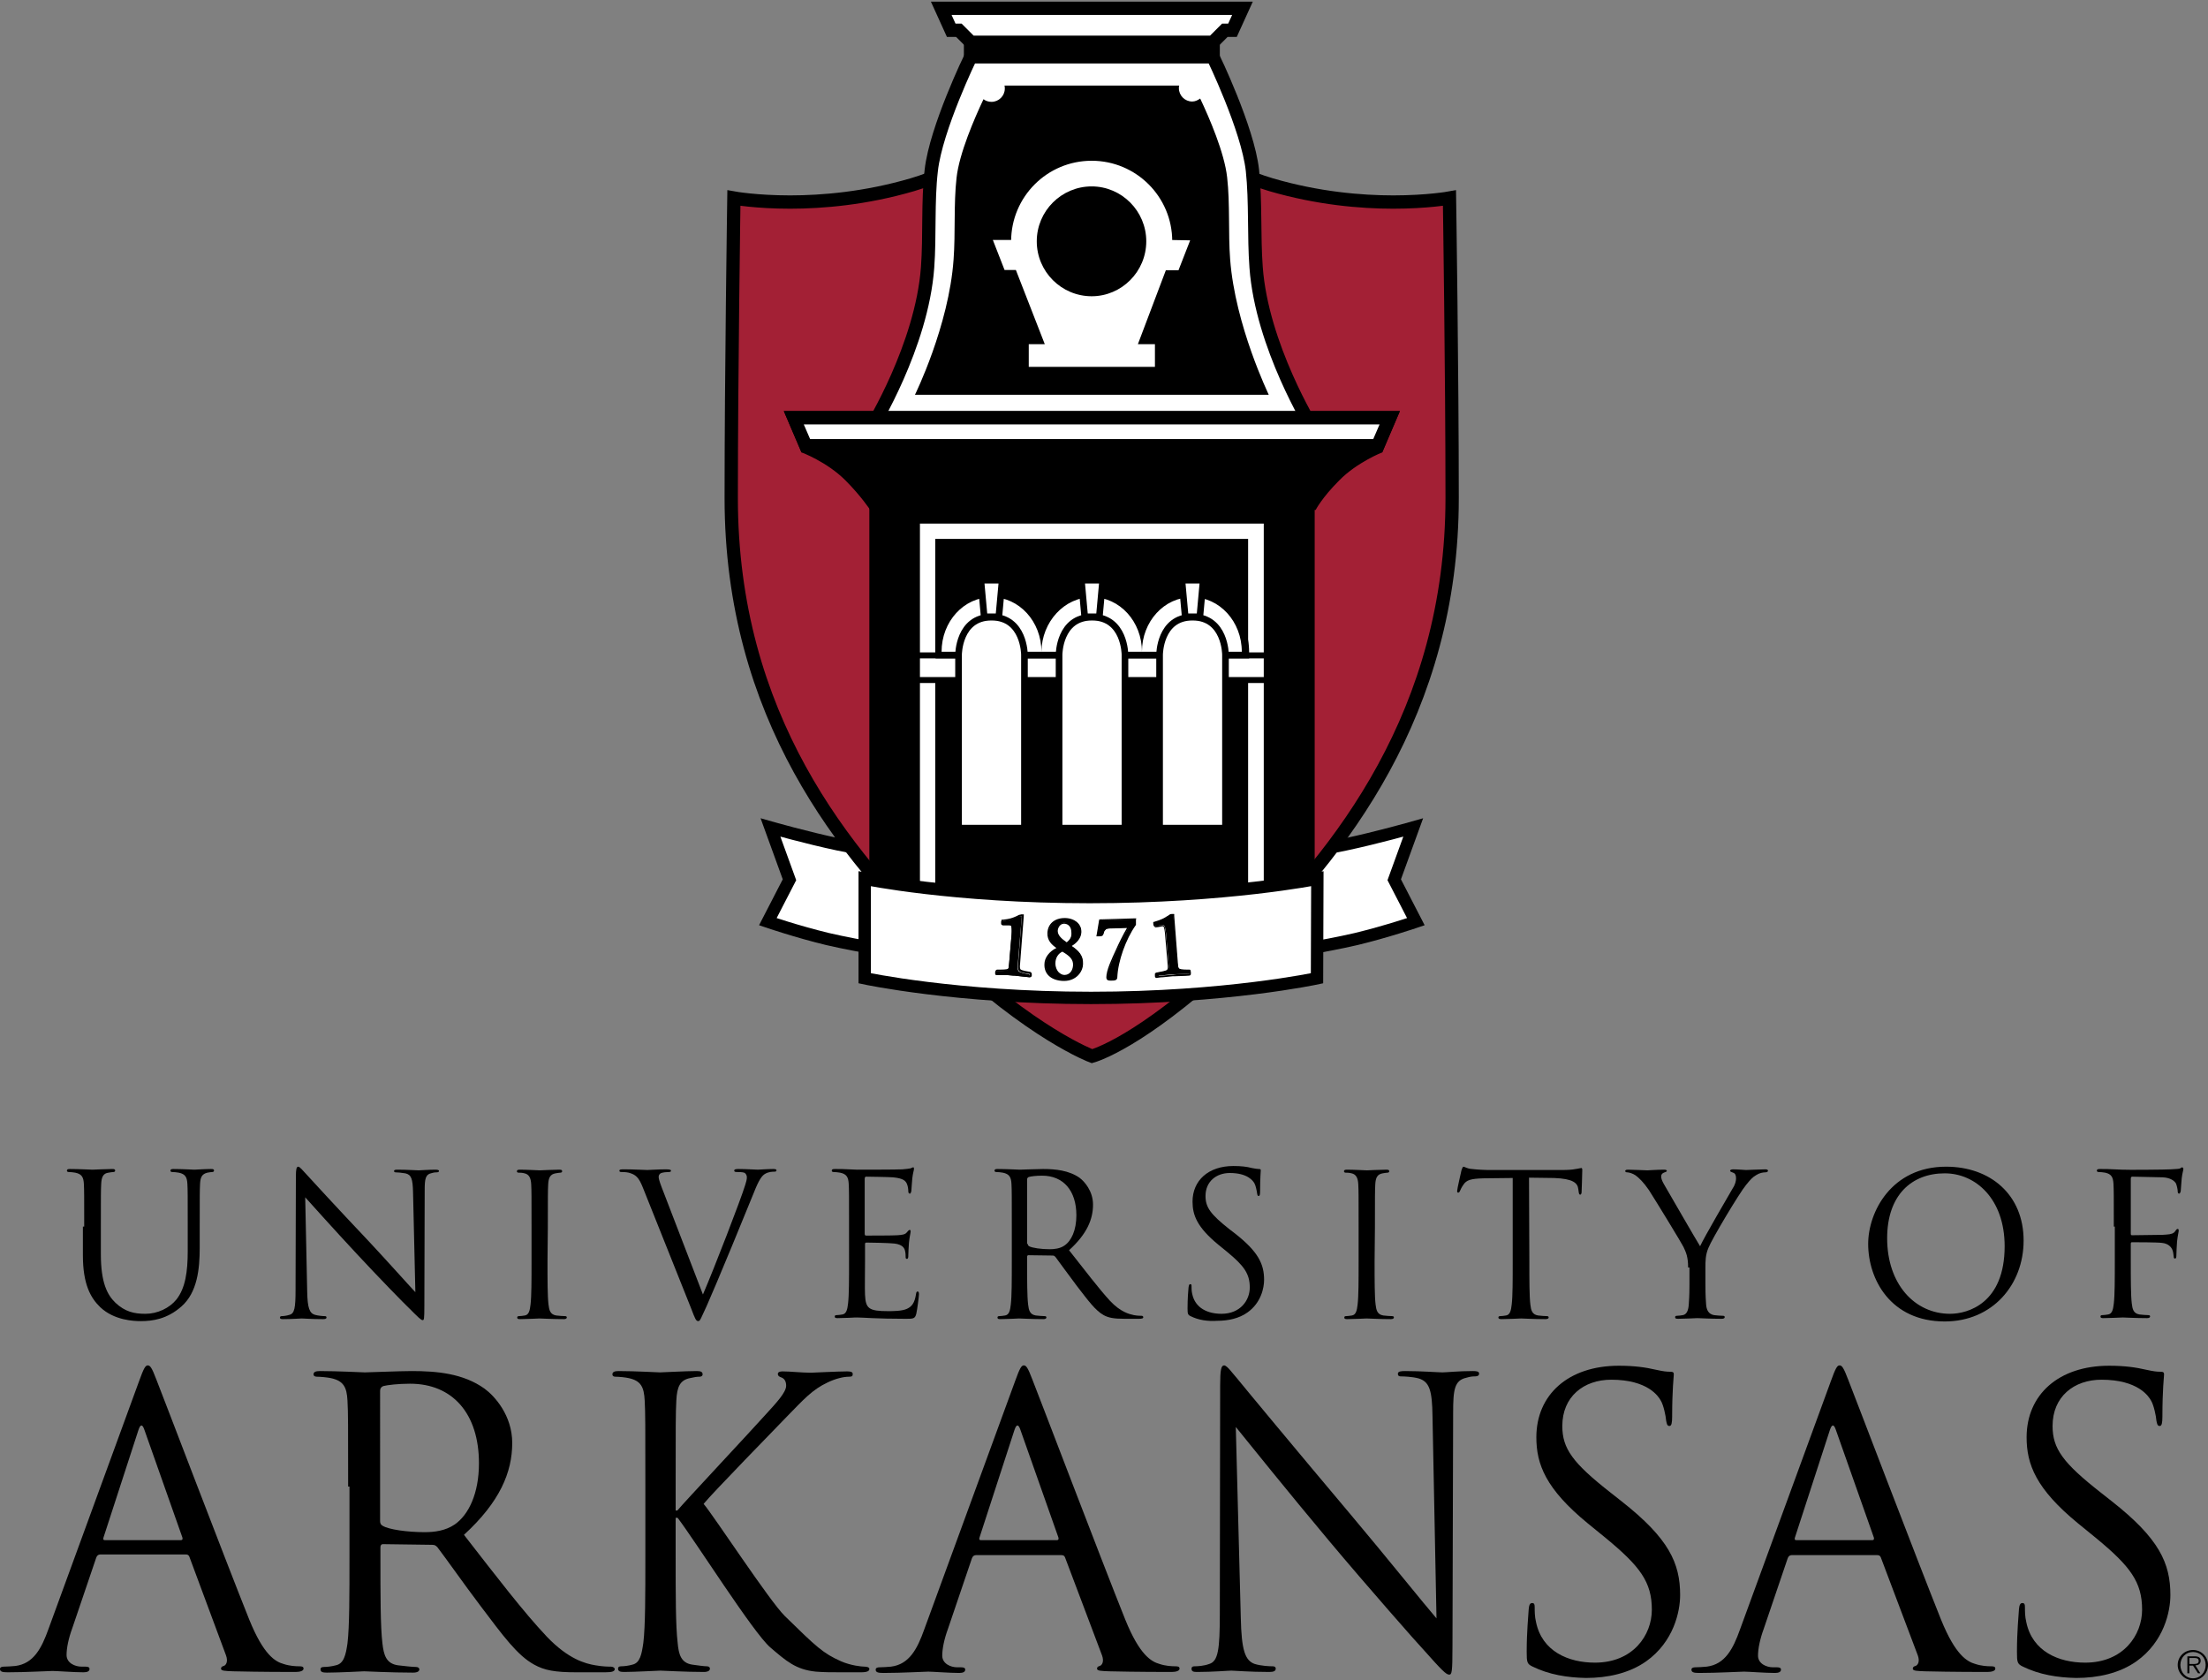 <?xml version="1.0" encoding="utf-8"?>
<!-- Generator: Adobe Illustrator 26.3.1, SVG Export Plug-In . SVG Version: 6.00 Build 0)  -->
<svg version="1.1" id="Layer_1" xmlns="http://www.w3.org/2000/svg" xmlns:xlink="http://www.w3.org/1999/xlink" x="0px" y="0px"
	 viewBox="0 0 663.4 504.8" style="enable-background:new 0 0 663.4 504.8;" xml:space="preserve">
<rect x="0" y="0" width="663.4" height="504.8" fill="#808080" stroke="none"/>
<style type="text/css">
	.st0{fill:#FFFFFF;stroke:#000000;stroke-width:3.712;}
	.st1{fill:#A32035;stroke:#000000;stroke-width:4;}
	.st2{fill:#FFFFFF;stroke:#000000;stroke-width:4;}
	.st3{fill:#FFFFFF;}
	.st4{stroke:#000000;stroke-width:2.087;}
	.st5{fill:#FFFFFF;stroke:#FFFFFF;stroke-width:0.809;}
	.st6{fill:#FFFFFF;stroke:#000000;stroke-width:1.999;}
	.st7{fill:#FFFFFF;stroke:#000000;stroke-width:3.712;stroke-linecap:round;}
</style>
<g>
	<g>
		<g>
			<path class="st0" d="M384.6,286.3c0,0,12.6-1.8,22.9-4.2c9.1-2.2,17.9-5.2,17.9-5.2l-6.5-12.6l5.7-15.7c0,0-10.9,3.1-20.4,5.1
				c-9.9,2.1-19.4,2.9-19.4,2.9L384.6,286.3z"/>
			<path class="st0" d="M271.5,286.3c0,0-12.6-1.8-22.9-4.2c-9.1-2.2-17.9-5.2-17.9-5.2l6.5-12.6l-5.7-15.7c0,0,10.9,3.1,20.4,5.1
				c9.9,2.1,19.4,2.9,19.4,2.9L271.5,286.3z"/>
		</g>
		<g>
			<path class="st1" d="M328.1,18.7c0,0,25,28.3,53.8,36.8c14,4.1,27,5.2,36.7,5.2c10.3,0,16.9-1.2,16.9-1.2s0.8,52.3,0.8,90.1
				c0,64.3-33.7,107-63.6,135.6c-26.6,25.4-41.5,31.2-44.6,32.1c0,0-17.9-6.6-44.7-32.1c-30-28.6-63.7-70.3-63.7-135.6
				c0-36.9,0.8-90.1,0.8-90.1s6.6,1.2,16.9,1.2c9.7,0,22.7-1.1,36.7-5.2C303,47,328.1,18.7,328.1,18.7z"/>
		</g>
		<g>
			<rect x="261.2" y="151.3" width="133.8" height="125.4"/>
			<path class="st2" d="M261.8,128.5c0,0,15.2-24.6,16.9-48.2c0.7-9.4,0-19.7,1.1-29.1c1.4-12.6,11.9-34.2,11.9-34.2h72.7
				c0,0,10.5,21.6,11.9,34.2c1,9.4,0.4,19.8,1.1,29.1c1.7,23.6,16.9,48.2,16.9,48.2H261.8z"/>
			<g>
				<polygon points="377.4,290.1 278.7,290.1 278.7,159.6 377.4,159.6 				"/>
				<path class="st3" d="M379.7,157.3v135.2H276.4V157.3H379.7 M375,161.9h-94v125.9h94V161.9L375,161.9z"/>
			</g>
			<g>
				<polygon points="365.4,18 364.4,18 291.7,18 290.6,18 290.6,16.9 290.6,12.7 290.6,11.7 291.7,11.7 364.4,11.7 365.4,11.7 
					365.4,12.7 365.4,17 				"/>
				<path d="M364.4,12.7V17h-72.7v-4.2h72.7 M366.5,10.6h-2.1h-72.7h-2.1v2.1v4.2V19h2.1h72.7h2.1v-2.1v-4.3V10.6L366.5,10.6z"/>
			</g>
			<polygon class="st4" points="370.3,9.1 288.1,9.1 285.8,9.1 282.8,2.5 373.3,2.5 			"/>
			<polygon class="st4" points="291.7,12.7 288.1,9.1 368,9.1 364.4,12.7 			"/>
			<g>
				<path d="M261.9,152.7c-0.7-1.1-3.3-4.8-7.4-8.9c-5.1-5.1-11.8-7.9-13.2-8.5l-4.8-11.2h183.1l-4.8,11.2c-1.4,0.6-8,3.5-12.9,8.4
					c-4.4,4.4-6.4,7.7-7,8.7L261.9,152.7L261.9,152.7z"/>
				<path d="M420.6,123.5l-5.3,12.4c0,0-7.6,3-12.9,8.4c-5.3,5.3-7.1,8.9-7.1,8.9l-133.7,0.2c0,0-2.8-4.3-7.6-9.1
					c-5.6-5.6-13.2-8.4-13.2-8.4l-5.3-12.4L420.6,123.5 M418.6,124.9H237.5l4.3,10c1.9,0.8,8.2,3.6,13.2,8.5
					c3.8,3.8,6.4,7.3,7.3,8.7l132.2-0.2c0.8-1.4,2.9-4.5,6.9-8.5c4.7-4.7,11-7.7,12.9-8.5L418.6,124.9L418.6,124.9z"/>
			</g>
			<g>
				<polygon class="st3" points="380.6,204.4 379.7,204.4 276.4,204.4 275.5,204.4 275.5,203.4 275.5,197.8 275.5,196.9 
					276.4,196.9 379.7,196.9 380.6,196.9 380.6,197.8 380.6,203.4 				"/>
				<path d="M379.7,197.8v5.6H276.4v-5.6L379.7,197.8 M381.5,196h-1.8H276.4h-1.8v1.8v5.6v1.8h1.8h103.3h1.8v-1.8v-5.6V196
					L381.5,196z"/>
			</g>
			<path d="M369.6,77.9c-0.6-7.9,0-16.6-0.9-24.6c-0.8-7.4-5.4-18-8.1-23.7c-0.7,0.5-1.5,0.9-2.4,0.9c-2.2,0-4-1.8-4-4
				c0-0.3,0-0.6,0.1-0.8h-52.5c0.1,0.3,0.1,0.6,0.1,0.9c0,2.2-1.8,4-4,4c-0.9,0-1.8-0.3-2.4-0.8c-2.7,5.7-7.3,16.3-8.1,23.6
				c-0.9,7.9-0.3,16.7-0.9,24.6c-1.4,19.9-11.6,40.6-11.6,40.6h106.3C381.2,118.5,371.1,97.8,369.6,77.9z"/>
			<g>
				<path class="st5" d="M351.8,72.5c0-13.2-10.7-23.8-23.8-23.8c-13.2,0-23.8,10.7-23.8,23.8h-5.3l3.2,8.2h3.4l9,23.1h-5v6h37.1v-6
					h-5.3l8.7-23h3.8l3.2-8.2L351.8,72.5z"/>
				<path d="M344.4,72.5c0,9.1-7.4,16.5-16.4,16.5c-9.1,0-16.5-7.4-16.5-16.5c0-9.1,7.4-16.5,16.5-16.5
					C337,56,344.4,63.4,344.4,72.5z"/>
			</g>
			<polygon class="st2" points="282.8,2.5 285.8,9.1 288.1,9.1 291.7,12.7 364.4,12.7 368,9.1 370.3,9.1 373.3,2.5 			"/>
			<g>
				<polygon class="st3" points="413.9,133.9 242.1,133.9 238.5,125.5 417.5,125.5 				"/>
				<path d="M420.6,123.5l-5.3,12.4H240.8l-5.3-12.4H420.6 M414.5,127.5h-173l1.9,4.4h169.2L414.5,127.5L414.5,127.5z"/>
			</g>
			<g>
				<g>
					<path class="st3" d="M374.2,196.8h-1H283h-1v-1c0-9.6,7.2-17.4,16-17.4c6.9,0,12.8,4.7,15,11.3c2.3-6.6,8.2-11.3,15-11.3
						c6.9,0,12.8,4.7,15,11.3c2.3-6.6,8.2-11.3,15-11.3c8.8,0,16,7.8,16,17.4v1H374.2z"/>
					<path d="M328.1,179.4c8.3,0,15,7.3,15,16.4c0-9.1,6.7-16.4,15-16.4s15,7.3,15,16.4h-90.2c0-9.1,6.7-16.4,15-16.4
						s15,7.3,15,16.4C313,186.8,319.8,179.4,328.1,179.4 M328.1,177.4c-6.5,0-12.2,4-15,9.8c-2.9-5.8-8.5-9.8-15-9.8
						c-9.4,0-17,8.2-17,18.4v2h2h90.2h2v-2c0-10.1-7.6-18.4-17-18.4c-6.5,0-12.2,4-15,9.7C340.2,181.4,334.6,177.4,328.1,177.4
						L328.1,177.4z"/>
				</g>
				<g>
					<path class="st6" d="M288,248.8v-52.1c0,0,0-11.3,9.9-11.3c9.9,0,9.9,11.3,9.9,11.3v52.1H288z"/>
					<polygon class="st6" points="300.1,185.3 295.7,185.3 294.7,174.3 301.1,174.3 					"/>
				</g>
				<g>
					<path class="st6" d="M318.2,248.8v-52.1c0,0,0-11.3,9.9-11.3c9.9,0,9.9,11.3,9.9,11.3v52.1H318.2z"/>
					<polygon class="st6" points="330.3,185.3 325.9,185.3 324.9,174.3 331.3,174.3 					"/>
				</g>
				<g>
					<path class="st6" d="M348.4,248.8v-52.1c0,0,0-11.3,9.9-11.3c9.9,0,9.9,11.3,9.9,11.3v52.1H348.4z"/>
					<polygon class="st6" points="360.5,185.3 356.1,185.3 355.1,174.3 361.5,174.3 					"/>
				</g>
			</g>
		</g>
		<g>
			<path class="st7" d="M259.8,264v29.9c0,0,27.5,5.9,68,5.9s67.9-5.9,67.9-5.9l0.1-29.9c0,0-27.3,5.5-68.4,5.5
				C286.2,269.5,259.8,264,259.8,264z"/>
			<g>
				<g>
					<path d="M309.3,293.6c-1-0.1-1.7-0.2-1.9-0.2c-0.8-0.1-2-0.2-2.6-0.3h-0.4c-0.8-0.1-2.4-0.2-3.2-0.2c-0.2,0-0.7,0-1.2,0h-0.7
						c-0.2,0-0.3-0.1-0.3-0.4V292c0-0.1,0.1-0.3,0.3-0.3c0,0,0.1,0,0.2,0h0.7c2,0,2.5-0.2,2.6-0.4c0.3-0.3,0.3-0.9,0.4-1.8l0.7-8.2
						c0.1-0.6,0.2-2.5-0.1-3.1c-0.1-0.2-0.3-0.3-0.7-0.3c-0.1,0-0.3,0-0.4,0c-0.2,0-0.4,0-0.7,0s-0.5,0-0.8,0h-0.1H301
						c-0.3-0.2-0.2-0.6-0.2-1v-0.2h0.2c1.9-0.2,2.9-0.4,4.3-1.1c0.1,0,0.2-0.1,0.2-0.1c0.3-0.1,0.5-0.3,0.7-0.3l0.8,0.1l-1.2,14.4
						c-0.1,1-0.1,1.6,0.2,2c0.3,0.5,2.1,0.8,2.7,0.9c0.2,0,0.4,0.1,0.4,0.1c0.2,0,0.3,0.2,0.3,0.3v0.5
						C309.6,293.5,309.4,293.6,309.3,293.6L309.3,293.6z"/>
					<path d="M306.5,275.3L306.5,275.3c0.2,0,0.4,0,0.5,0l-1.1,14.2c-0.1,1.1-0.1,1.7,0.2,2.1c0.4,0.7,2.9,0.9,3.2,1
						c0.1,0,0.1,0,0.1,0.1v0.5c0,0.1,0,0.1-0.1,0.1l0,0c-1-0.1-1.7-0.2-1.9-0.2c-0.9-0.1-2.2-0.2-2.8-0.3c-0.6,0-2.5-0.2-3.4-0.2
						c-0.2,0-1.2,0-1.8-0.1c-0.1,0-0.1,0-0.1-0.1v-0.5c0-0.1,0-0.1,0.1-0.1c0,0,0.1,0,0.2,0c0.2,0,0.4,0,0.7,0c1,0,2.4,0,2.8-0.5
						c0.3-0.3,0.4-0.9,0.5-2l0.7-8.2c0.1-0.7,0.2-2.6-0.1-3.2c-0.1-0.3-0.4-0.4-0.9-0.4c-0.1,0-0.3,0-0.4,0c-0.4,0-0.9,0-1.5,0
						c-0.2-0.1-0.2-0.4-0.1-0.8c2-0.2,3-0.4,4.4-1.1C306,275.5,306.3,275.3,306.5,275.3 M306.5,274.8L306.5,274.8
						c-0.3,0-0.5,0.1-0.8,0.3c-0.1,0-0.2,0.1-0.2,0.1c-1.3,0.6-2.2,0.9-4.2,1.1h-0.4v0.4c0,0.4-0.1,0.9,0.3,1.2l0.1,0.1h0.2
						c0.3,0,0.5,0,0.8,0c0.2,0,0.4,0,0.6,0c0.1,0,0.3,0,0.4,0c0.3,0,0.5,0.1,0.5,0.1c0.2,0.4,0.2,1.4,0.1,3l-0.7,8.2
						c-0.1,0.9-0.1,1.5-0.3,1.7c-0.1,0.1-0.4,0.3-2.5,0.3H300h-0.2c-0.1,0-0.2,0-0.2,0c-0.2,0-0.5,0.2-0.5,0.5v0.5
						c0,0.4,0.2,0.6,0.5,0.6h0.7c0.5,0,1,0,1.1,0c0.8,0,2.4,0.1,3.2,0.2h0.2h0.2c0.6,0.1,1.8,0.2,2.6,0.3c0.2,0,0.8,0.1,1.9,0.2l0,0
						l0,0c0.2,0,0.5-0.2,0.5-0.5v-0.5c0-0.4-0.3-0.5-0.4-0.6c-0.1,0-0.3-0.1-0.5-0.1c-2-0.3-2.4-0.6-2.5-0.7
						c-0.2-0.3-0.2-0.9-0.1-1.8l1.1-14.2v-0.5h-0.5h-0.3L306.5,274.8L306.5,274.8L306.5,274.8L306.5,274.8z"/>
				</g>
				<g>
					<path d="M319.6,294.4c-3.5-0.1-5.6-1.9-5.5-4.7c0.1-2,1.7-4,3.9-4.8c-1.4-1-3-2.2-2.9-4.6c0.1-2.6,2-4.3,4.9-4.3h0.2
						c2.3,0.1,4.7,1.3,4.6,4c-0.1,2.2-2.1,3.6-3.1,4.1c2.2,1.4,3.6,2.9,3.6,5.3c-0.1,2.4-2,5-5.5,5H319.6z M319.2,285.6
						c-1.4,0.7-2.3,2.1-2.3,3.8c0,1.4,0.5,2.3,1,2.8c0.5,0.6,1.3,1,1.9,1l0,0c1.7,0,2.8-1.3,2.9-3.2
						C322.6,287.9,321.2,286.9,319.2,285.6z M319.8,277.2c-1.5,0-2.2,1.6-2.2,2.4c0,1.6,1.5,2.6,2.8,3.6l0.1,0.1
						c1.2-0.9,1.6-1.9,1.7-3.2C322.3,278.8,321.7,277.3,319.8,277.2V277V277.2z"/>
					<path d="M319.9,276.2c0.1,0,0.1,0,0.2,0c2.4,0.1,4.4,1.4,4.4,3.8c-0.1,2.2-2.2,3.6-3.3,4.1c2.3,1.4,3.9,2.9,3.8,5.3
						c-0.1,2.2-1.8,4.8-5.3,4.8c-0.1,0-0.1,0-0.2,0c-3-0.1-5.4-1.6-5.3-4.5c0.1-2.1,2-4.1,4.2-4.8c-1.6-1.1-3.3-2.2-3.2-4.6
						C315.3,277.6,317.3,276.2,319.9,276.2 M320.6,283.7c1.3-1,1.9-2,1.9-3.5c0-1.4-0.6-3.1-2.6-3.1c0,0,0,0-0.1,0
						c-1.6,0-2.4,1.7-2.4,2.7C317.4,281.5,319.2,282.6,320.6,283.7 M319.8,293.4c1.7,0,3-1.4,3-3.4c0.1-2.3-1.6-3.4-3.6-4.7
						c-1.6,0.7-2.5,2.2-2.5,4C316.6,291.9,318.4,293.3,319.8,293.4L319.8,293.4 M319.9,275.8c-3.1,0-5.1,1.8-5.2,4.5
						c-0.1,2.3,1.4,3.6,2.7,4.5c-2.1,1-3.6,2.9-3.6,4.9c-0.1,3,2.1,4.9,5.7,5h0.2c3.6,0,5.7-2.7,5.7-5.2c0.1-2.4-1.3-3.9-3.4-5.3
						c1.5-0.9,2.8-2.3,2.9-4.1c0.1-2.4-1.9-4.2-4.8-4.3C320.1,275.8,320,275.8,319.9,275.8L319.9,275.8z M320.5,283.1
						c-1.3-0.9-2.7-2-2.7-3.4c0-0.8,0.6-2.2,1.9-2.2c2.1,0.1,2.2,2.1,2.2,2.7C322,281.4,321.6,282.2,320.5,283.1L320.5,283.1z
						 M319.8,292.9L319.8,292.9c-0.7,0-1.3-0.4-1.8-0.9c-0.4-0.5-0.9-1.3-0.9-2.6c0-1.6,0.8-2.9,2.1-3.5c2,1.2,3.3,2.2,3.2,4.1
						C322.3,291.7,321.3,292.9,319.8,292.9L319.8,292.9z"/>
				</g>
				<g>
					<path d="M333.9,294.4c-0.6,0-0.9-0.1-1-0.3c-0.2-0.2-0.2-0.4-0.2-0.5c0.1-2,1.6-5.5,2.9-8.2c0.8-1.7,2.4-5,3.5-6.8l-3.9,0.1
						c-1.1,0-2.4,0.1-2.9,0.4c-0.5,0.4-0.6,0.6-0.7,1c0,0.2-0.1,0.3-0.2,0.6c-0.1,0.4-0.6,0.4-1.2,0.4h-0.5l0.7-4.6l10.6-0.3v1.7
						v0.1c-3,4.2-5.3,10.8-5.6,15.7c0,0.6-0.6,0.8-1.5,0.8L333.9,294.4z"/>
					<path d="M340.9,276.4v1.4c-3,4.1-5.4,10.8-5.6,15.8c0,0.4-0.2,0.6-1.3,0.6c-0.1,0-0.1,0-0.2,0c-0.8,0-1-0.2-1-0.6
						c0.1-2,1.6-5.5,2.9-8.2c0.9-1.9,2.7-5.6,3.7-7.1l-4.1,0.1c-1.2,0-2.7,0-3.2,0.4c-0.8,0.6-0.6,0.8-0.9,1.6
						c-0.1,0.3-0.5,0.3-1.1,0.3l0.7-4.2L340.9,276.4 M341.4,275.9h-0.5l-10.2,0.3h-0.4l-0.1,0.4l-0.7,4.2l-0.1,0.5h0.5h0.2
						c0.6,0,1.2,0,1.4-0.6c0.1-0.2,0.1-0.4,0.2-0.6c0.1-0.4,0.2-0.5,0.6-0.9c0.4-0.3,1.8-0.3,2.8-0.3h0.2l3.3-0.1
						c-1.1,1.8-2.6,4.9-3.3,6.5c-1.3,2.8-2.9,6.2-2.9,8.3c0,0.1,0,0.4,0.2,0.7c0.3,0.3,0.7,0.3,1.2,0.3c0.1,0,0.1,0,0.2,0
						c0.7,0,1.7,0,1.7-1c0.2-4.9,2.6-11.5,5.5-15.6l0.1-0.1v-0.2v-1.4L341.4,275.9L341.4,275.9z"/>
				</g>
				<g>
					<path d="M347.6,293.5c-0.1,0-0.3-0.1-0.3-0.3v-0.5c0-0.1,0-0.3,0.3-0.4c0.1,0,0.2,0,0.4-0.1c0.7-0.1,2.7-0.4,3-0.9
						c0.2-0.3,0.2-0.9,0.1-1.9l-0.7-8.2c0-0.6-0.2-2.5-0.6-3.1c-0.1-0.1-0.2-0.2-0.5-0.2c-0.1,0-0.1,0-0.2,0c-0.3,0-0.7,0.1-1.1,0.2
						c-0.3,0-0.5,0.1-0.8,0.1h-0.1H347c-0.3-0.2-0.3-0.5-0.4-0.9v-0.2h0.2c2-0.5,2.9-0.9,4.1-1.8c0.1,0,0.1-0.1,0.2-0.2
						c0.2-0.2,0.5-0.3,0.7-0.4l0.7-0.1l1.2,14.4c0.1,1,0.2,1.6,0.5,1.9c0.2,0.2,0.8,0.4,2.6,0.4h0.3c0.1,0,0.2,0,0.3,0
						c0.3,0,0.3,0.2,0.3,0.3v0.6l-0.1,0.2c0,0-0.1,0.1-0.2,0.1c-1,0-1.7,0.1-1.9,0.1c-0.8,0-2,0.1-2.6,0.1h-0.5
						c-0.8,0.1-2.3,0.2-3,0.3c-0.2,0-0.6,0.1-1.1,0.1L347.6,293.5L347.6,293.5z"/>
					<path d="M352.4,275.1l1.1,14.2c0.1,1.1,0.2,1.7,0.5,2c0.4,0.5,1.9,0.5,2.8,0.5c0.1,0,0.2,0,0.3,0c0.1,0,0.2,0,0.2,0
						c0.1,0,0.1,0,0.1,0.1v0.5c0,0.1,0,0.1-0.1,0.1c-1,0-1.7,0.1-1.9,0.1c-0.9,0-2.2,0.1-2.8,0.2c-0.6,0.1-2.5,0.2-3.3,0.3
						c-0.2,0-1.2,0.1-1.8,0.2l0,0c-0.1,0-0.1,0-0.1-0.1v-0.5c0-0.1,0-0.1,0.1-0.1c0.3-0.1,3.1-0.4,3.5-1c0.3-0.4,0.2-1,0.1-2
						l-0.7-8.2c-0.1-0.8-0.2-2.6-0.6-3.2c-0.1-0.2-0.4-0.3-0.7-0.3c-0.1,0-0.2,0-0.2,0c-0.5,0-1.2,0.2-1.8,0.3
						c-0.2-0.1-0.2-0.3-0.3-0.8c1.9-0.5,2.9-0.9,4.1-1.8c0.2-0.2,0.6-0.5,0.8-0.5C352.1,275.1,352.2,275.1,352.4,275.1 M352.8,274.6
						h-0.4h-0.3h-0.2c-0.3,0-0.5,0.2-0.8,0.4c-0.1,0.1-0.1,0.1-0.2,0.1c-1.2,0.8-2,1.2-4,1.8l-0.4,0.1v0.4c0,0.4,0.1,0.9,0.5,1.1
						l0.1,0.1h0.2c0.3,0,0.5-0.1,0.8-0.1c0.4-0.1,0.7-0.1,1-0.2c0.1,0,0.2,0,0.2,0c0.2,0,0.3,0,0.3,0.1c0.2,0.3,0.4,1.3,0.5,3
						l0.7,8.2c0.1,0.9,0.1,1.5-0.1,1.7c-0.1,0.2-0.6,0.4-2.8,0.8c-0.2,0-0.4,0.1-0.5,0.1c-0.2,0.1-0.5,0.2-0.4,0.6v0.5
						c0,0.4,0.3,0.5,0.5,0.5l0,0l0,0l0.7-0.1c0.5-0.1,0.9-0.1,1.1-0.1c0.8-0.1,2.3-0.2,3-0.3h0.3h0.2c0.6,0,1.8-0.1,2.6-0.1
						c0.2,0,0.8,0,1.9-0.1c0.2,0,0.3-0.1,0.4-0.2c0.1-0.1,0.1-0.2,0.1-0.4V292c0-0.4-0.3-0.5-0.5-0.5l0,0l0,0c0,0-0.1,0-0.3,0h-0.1
						h-0.2c-2,0-2.4-0.2-2.4-0.3c-0.3-0.3-0.3-0.9-0.4-1.8l-1.1-14.2L352.8,274.6L352.8,274.6z"/>
				</g>
			</g>
		</g>
	</g>
	<g>
		<g>
			<path d="M41.8,414.9c1.4-3.9,1.9-4.7,2.6-4.7s1.2,0.6,2.6,4.3c1.8,4.5,20.6,53.9,27.9,72.1c4.3,10.6,7.8,12.6,10.3,13.3
				c1.8,0.6,3.6,0.7,4.8,0.7c0.7,0,1.2,0.1,1.2,0.7c0,0.7-1.1,1-2.4,1c-1.8,0-10.5,0-18.8-0.2c-2.3-0.1-3.6-0.1-3.6-0.8
				c0-0.5,0.4-0.7,0.8-0.8c0.7-0.2,1.4-1.3,0.7-3.2l-11-29.6c-0.2-0.5-0.5-0.7-1.1-0.7H30.1c-0.6,0-1,0.4-1.2,1l-7.2,21.2
				c-1.1,3-1.7,5.9-1.7,8c0,2.4,2.5,3.5,4.5,3.5h1.2c0.8,0,1.2,0.2,1.2,0.7c0,0.7-0.7,1-1.8,1c-2.9,0-8-0.4-9.3-0.4
				s-7.9,0.4-13.5,0.4c-1.6,0-2.3-0.2-2.3-1c0-0.5,0.5-0.7,1.1-0.7c0.8,0,2.5-0.1,3.5-0.2c5.5-0.7,7.9-5.3,10-11.2L41.8,414.9z
				 M54.3,462.7c0.6,0,0.6-0.4,0.5-0.8l-11.4-32.3c-0.6-1.8-1.2-1.8-1.8,0l-10.5,32.3c-0.2,0.6,0,0.8,0.4,0.8H54.3z"/>
			<path d="M104.6,446.6c0-18.7,0-22-0.2-25.8c-0.2-4.1-1.2-6-5.1-6.8c-1-0.2-3-0.4-4.1-0.4c-0.5,0-1-0.2-1-0.7c0-0.7,0.6-1,1.9-1
				c5.4,0,12.9,0.4,13.5,0.4c1.3,0,10.4-0.4,14.1-0.4c7.5,0,15.5,0.7,21.9,5.3c3,2.2,8.3,8,8.3,16.3c0,8.8-3.7,17.7-14.5,27.6
				c9.8,12.6,17.9,23.2,24.9,30.6c6.5,6.8,11.6,8.1,14.6,8.6c2.3,0.4,3.9,0.4,4.7,0.4c0.6,0,1.1,0.4,1.1,0.7c0,0.7-0.7,1-2.9,1h-8.5
				c-6.7,0-9.7-0.6-12.8-2.3c-5.1-2.8-9.3-8.6-16.1-17.6c-5-6.6-10.6-14.6-13-17.7c-0.5-0.5-0.8-0.7-1.6-0.7l-14.7-0.2
				c-0.6,0-0.8,0.4-0.8,1v2.9c0,11.5,0,20.9,0.6,25.9c0.4,3.5,1.1,6.1,4.7,6.6c1.7,0.2,4.3,0.5,5.4,0.5c0.7,0,1,0.4,1,0.7
				c0,0.6-0.6,1-1.9,1c-6.6,0-14.1-0.4-14.7-0.4c-0.1,0-7.7,0.4-11.2,0.4c-1.3,0-1.9-0.2-1.9-1c0-0.4,0.2-0.7,1-0.7
				c1.1,0,2.5-0.2,3.6-0.5c2.4-0.5,3-3.1,3.5-6.6c0.6-5,0.6-14.5,0.6-25.9v-21.2H104.6z M114.2,457c0,0.6,0.2,1.1,0.8,1.4
				c1.8,1.1,7.3,1.9,12.6,1.9c2.9,0,6.2-0.4,9-2.3c4.2-2.9,7.3-9.3,7.3-18.4c0-14.9-7.9-23.9-20.7-23.9c-3.6,0-6.8,0.4-8,0.7
				c-0.6,0.2-1,0.7-1,1.4L114.2,457L114.2,457z"/>
			<path d="M193.9,446.6c0-18.7,0-22-0.2-25.8c-0.2-4.1-1.1-6-4.9-6.8c-0.9-0.2-2.8-0.4-3.9-0.4c-0.5,0-0.9-0.2-0.9-0.7
				c0-0.7,0.6-1,1.8-1c5.1,0,11.8,0.4,12.5,0.4c1,0,7.6-0.4,11-0.4c1.2,0,1.8,0.2,1.8,1c0,0.5-0.5,0.7-0.9,0.7
				c-0.8,0-1.5,0.1-2.8,0.4c-3.1,0.6-4,2.6-4.2,6.8c-0.2,3.8-0.2,7.2-0.2,25.8v7.2h0.5c1.9-2.3,22.5-24.3,26.6-28.9
				c3.2-3.5,6.1-6.6,6.1-8.6c0-1.4-0.6-2.2-1.5-2.5c-0.6-0.2-1-0.5-1-1c0-0.6,0.6-0.8,1.4-0.8c2.3,0,5.8,0.4,8.5,0.4
				c0.6,0,8.1-0.4,10.9-0.4c1.2,0,1.7,0.2,1.7,0.8c0,0.6-0.2,0.8-1.1,0.8c-1.7,0-4.1,0.6-6.4,1.7c-4.7,2.2-7.2,5.1-12.3,10.3
				c-2.8,2.9-22.6,23.2-25,26.2c3,3.5,19.8,29.2,24.4,33.7c9.5,9.3,11.5,11.2,16.9,13.6c3,1.3,6.2,1.6,7,1.6s1.5,0.2,1.5,0.7
				c0,0.6-0.6,1-2.5,1h-5.8c-3.2,0-5.3,0-7.8-0.2c-6-0.6-8.9-3.2-13.7-7.3c-5.1-4.4-22.4-31.8-27.8-38.9H203v11.6
				c0,11.5,0,20.9,0.6,25.9c0.3,3.5,1,6.1,4.4,6.6c1.6,0.2,3.4,0.5,4.4,0.5c0.7,0,0.9,0.4,0.9,0.7c0,0.6-0.6,1-1.8,1
				c-5.6,0-12.2-0.4-13.1-0.4s-7.5,0.4-10.9,0.4c-1.2,0-1.8-0.2-1.8-1c0-0.4,0.2-0.7,0.9-0.7c1,0,2.4-0.2,3.4-0.5
				c2.3-0.5,2.8-3.1,3.3-6.6c0.6-5,0.6-14.5,0.6-25.9V446.6z"/>
			<path d="M305,414.9c1.4-3.9,1.9-4.7,2.6-4.7s1.2,0.6,2.6,4.3c1.8,4.5,20.6,53.9,27.9,72.1c4.3,10.6,7.8,12.6,10.3,13.3
				c1.8,0.6,3.6,0.7,4.8,0.7c0.7,0,1.2,0.1,1.2,0.7c0,0.7-1.1,1-2.4,1c-1.8,0-10.5,0-18.8-0.2c-2.3-0.1-3.6-0.1-3.6-0.8
				c0-0.5,0.4-0.7,0.8-0.8c0.7-0.2,1.4-1.3,0.7-3.2L320,467.9c-0.2-0.5-0.5-0.7-1.1-0.7h-25.7c-0.6,0-1,0.4-1.2,1l-7.2,21.2
				c-1.1,3-1.7,5.9-1.7,8c0,2.4,2.5,3.5,4.5,3.5h1.2c0.8,0,1.2,0.2,1.2,0.7c0,0.7-0.7,1-1.8,1c-2.9,0-8-0.4-9.3-0.4
				s-7.9,0.4-13.5,0.4c-1.6,0-2.3-0.2-2.3-1c0-0.5,0.5-0.7,1.1-0.7c0.8,0,2.5-0.1,3.5-0.2c5.5-0.7,7.9-5.3,10-11.2L305,414.9z
				 M317.5,462.7c0.6,0,0.6-0.4,0.5-0.8l-11.4-32.3c-0.6-1.8-1.2-1.8-1.8,0l-10.5,32.3c-0.2,0.6,0,0.8,0.4,0.8H317.5z"/>
			<path d="M460.5,500.7c-1.7-0.8-1.8-1.3-1.8-4.5c0-6,0.5-10.8,0.6-12.7c0.1-1.3,0.4-1.9,1-1.9c0.7,0,0.8,0.4,0.8,1.3
				c0,1.1,0,2.8,0.4,4.4c1.8,8.8,9.7,12.2,17.7,12.2c11.5,0,17.1-8.3,17.1-15.9c0-8.3-3.5-13-13.8-21.5l-5.4-4.4
				c-12.7-10.4-15.5-17.8-15.5-25.9c0-12.8,9.6-21.5,24.8-21.5c4.7,0,8.1,0.5,11.1,1.2c2.3,0.5,3.2,0.6,4.2,0.6s1.2,0.2,1.2,0.8
				c0,0.6-0.5,4.5-0.5,12.7c0,1.9-0.2,2.8-0.8,2.8c-0.7,0-0.8-0.6-1-1.6c-0.1-1.4-0.8-4.7-1.6-6c-0.7-1.3-3.9-6.3-14.9-6.3
				c-8.3,0-14.7,5.1-14.7,13.9c0,6.8,3.1,11.1,14.6,20.1l3.3,2.6c14.1,11.1,17.5,18.5,17.5,28.1c0,4.9-1.9,14-10.2,19.9
				c-5.1,3.6-11.6,5-18.1,5C470.9,504,465.4,503.1,460.5,500.7z"/>
			<path d="M550.1,414.9c1.4-3.9,1.9-4.7,2.6-4.7c0.7,0,1.2,0.6,2.6,4.3c1.8,4.5,20.6,53.9,27.9,72.1c4.3,10.6,7.8,12.6,10.3,13.3
				c1.8,0.6,3.6,0.7,4.8,0.7c0.7,0,1.2,0.1,1.2,0.7c0,0.7-1.1,1-2.4,1c-1.8,0-10.5,0-18.8-0.2c-2.3-0.1-3.6-0.1-3.6-0.8
				c0-0.5,0.4-0.7,0.8-0.8c0.7-0.2,1.4-1.3,0.7-3.2l-11.1-29.4c-0.2-0.5-0.5-0.7-1.1-0.7h-25.7c-0.6,0-1,0.4-1.2,1l-7.2,21.2
				c-1.1,3-1.7,5.9-1.7,8c0,2.4,2.5,3.5,4.5,3.5h1.2c0.8,0,1.2,0.2,1.2,0.7c0,0.7-0.7,1-1.8,1c-2.9,0-8-0.4-9.3-0.4
				s-7.9,0.4-13.5,0.4c-1.6,0-2.3-0.2-2.3-1c0-0.5,0.5-0.7,1.1-0.7c0.8,0,2.5-0.1,3.5-0.2c5.5-0.7,7.9-5.3,10-11.2L550.1,414.9z
				 M562.5,462.7c0.6,0,0.6-0.4,0.5-0.8l-11.4-32.3c-0.6-1.8-1.2-1.8-1.8,0l-10.5,32.3c-0.2,0.6,0,0.8,0.4,0.8H562.5z"/>
			<path d="M607.8,500.7c-1.7-0.8-1.8-1.3-1.8-4.5c0-6,0.5-10.8,0.6-12.7c0.1-1.3,0.4-1.9,1-1.9c0.7,0,0.8,0.4,0.8,1.3
				c0,1.1,0,2.8,0.4,4.4c1.8,8.8,9.7,12.2,17.7,12.2c11.5,0,17.1-8.3,17.1-15.9c0-8.3-3.5-13-13.8-21.5l-5.4-4.4
				c-12.7-10.4-15.5-17.8-15.5-25.9c0-12.8,9.6-21.5,24.8-21.5c4.7,0,8.1,0.5,11.1,1.2c2.3,0.5,3.2,0.6,4.2,0.6s1.2,0.2,1.2,0.8
				c0,0.6-0.5,4.5-0.5,12.7c0,1.9-0.2,2.8-0.8,2.8c-0.7,0-0.8-0.6-1-1.6c-0.1-1.4-0.8-4.7-1.6-6c-0.7-1.3-3.9-6.3-14.9-6.3
				c-8.3,0-14.7,5.1-14.7,13.9c0,6.8,3.1,11.1,14.6,20.1l3.3,2.6c14.1,11.1,17.5,18.5,17.5,28.1c0,4.9-1.9,14-10.2,19.9
				c-5.1,3.6-11.6,5-18.1,5C618.2,504,612.7,503.1,607.8,500.7z"/>
			<path d="M372.8,486c0.2,9.8,1.3,12.9,4.2,13.9c2,0.6,4.4,0.7,5.4,0.7c0.5,0,0.9,0.2,0.9,0.7c0,0.7-0.6,1-1.9,1
				c-6.1,0-10.4-0.4-11.4-0.4s-5.5,0.4-10.3,0.4c-1.1,0-1.7-0.1-1.7-1c0-0.5,0.3-0.7,0.9-0.7c0.9,0,2.8-0.1,4.4-0.7
				c2.7-0.8,3.2-4.3,3.2-15.2l0.1-68.5c0-4.7,0.3-6,1.2-6c0.9,0,2.7,2.6,3.8,3.8c1.6,2,17.6,21.3,34.2,41
				c10.7,12.7,22.4,27.3,25.8,31.2l-1.2-60.7c-0.1-7.8-0.9-10.4-4.2-11.4c-1.9-0.5-4.4-0.6-5.3-0.6c-0.8,0-0.9-0.4-0.9-0.8
				c0-0.7,0.9-0.8,2.2-0.8c4.8,0,10,0.4,11.2,0.4s4.7-0.4,9.1-0.4c1.2,0,1.9,0.1,1.9,0.8c0,0.5-0.4,0.8-1.2,0.8
				c-0.5,0-1.3,0-2.6,0.4c-3.6,0.8-4,3.5-4,10.6l-0.2,70.1c0,7.9-0.2,8.5-1,8.5c-0.9,0-2.2-1.3-7.9-7.7
				c-1.2-1.2-16.7-18.8-28.1-32.4c-12.5-14.9-24.6-30-28.1-34.3L372.8,486z"/>
		</g>
		<g>
			<path d="M25.3,368.5c0-9.3,0-10.9-0.1-12.8c-0.1-2-0.6-3-2.6-3.4c-0.5-0.1-1.5-0.2-2-0.2c-0.2,0-0.5-0.1-0.5-0.4
				c0-0.4,0.3-0.5,0.9-0.5c2.7,0,6.3,0.2,6.8,0.2s4.1-0.2,5.9-0.2c0.7,0,0.9,0.1,0.9,0.5c0,0.2-0.2,0.4-0.5,0.4
				c-0.4,0-0.8,0.1-1.5,0.2c-1.6,0.2-2.1,1.3-2.2,3.4c-0.1,1.9-0.1,3.6-0.1,12.8v8.3c0,8.5,1.9,12.2,4.4,14.6c2.9,2.7,5.6,3.3,9,3.3
				c3.6,0,7.2-1.7,9.3-4.3c2.7-3.4,3.4-8.4,3.4-14.5v-7.4c0-9.3,0-10.9-0.1-12.8c-0.1-2-0.6-3-2.6-3.4c-0.5-0.1-1.5-0.2-2-0.2
				c-0.2,0-0.5-0.1-0.5-0.4c0-0.4,0.3-0.5,0.9-0.5c2.7,0,5.9,0.2,6.3,0.2s3.2-0.2,5-0.2c0.7,0,0.9,0.1,0.9,0.5
				c0,0.2-0.2,0.4-0.5,0.4c-0.4,0-0.8,0.1-1.5,0.2c-1.6,0.4-2.1,1.3-2.2,3.4c-0.1,1.9-0.1,3.6-0.1,12.8v6.3c0,6.4-0.7,13.5-5.5,17.7
				c-4.3,3.8-8.7,4.4-12.2,4.4c-2,0-8-0.2-12.2-4.2c-2.9-2.8-5.2-6.9-5.2-15.6v-8.6H25.3z"/>
			<path d="M92.3,388.1c0.1,4.9,0.7,6.4,2.3,6.9c1.1,0.3,2.4,0.4,3,0.4c0.3,0,0.5,0.1,0.5,0.4c0,0.4-0.4,0.5-1.1,0.5
				c-3.4,0-5.8-0.2-6.3-0.2s-3,0.2-5.7,0.2c-0.6,0-0.9-0.1-0.9-0.5c0-0.2,0.2-0.4,0.5-0.4c0.5,0,1.5-0.1,2.4-0.4
				c1.5-0.4,1.8-2.1,1.8-7.5l0.1-34c0-2.3,0.2-3,0.7-3s1.5,1.3,2.1,1.9c0.9,1,9.7,10.6,18.9,20.3c5.9,6.3,12.3,13.5,14.2,15.5
				l-0.7-30.1c-0.1-3.9-0.5-5.2-2.3-5.6c-1.1-0.2-2.4-0.3-2.9-0.3c-0.4,0-0.5-0.2-0.5-0.4c0-0.4,0.5-0.4,1.2-0.4
				c2.7,0,5.5,0.2,6.2,0.2s2.6-0.2,5-0.2c0.7,0,1.1,0.1,1.1,0.4c0,0.2-0.2,0.4-0.7,0.4c-0.3,0-0.7,0-1.4,0.2c-2,0.4-2.2,1.7-2.2,5.3
				l-0.1,34.7c0,3.9-0.1,4.2-0.5,4.2c-0.5,0-1.2-0.7-4.3-3.8c-0.7-0.6-9.2-9.3-15.5-16.1c-6.9-7.4-13.6-14.9-15.5-17L92.3,388.1z"/>
			<path d="M164.5,379c0,5.7,0,10.4,0.3,12.9c0.2,1.7,0.5,3,2.3,3.3c0.8,0.1,2.1,0.2,2.7,0.2c0.4,0,0.5,0.2,0.5,0.4
				c0,0.3-0.3,0.5-0.9,0.5c-3.3,0-7-0.2-7.3-0.2s-4,0.2-5.8,0.2c-0.7,0-0.9-0.1-0.9-0.5c0-0.2,0.1-0.4,0.5-0.4
				c0.5,0,1.2-0.1,1.8-0.2c1.2-0.2,1.5-1.5,1.7-3.3c0.3-2.5,0.3-7.2,0.3-12.9v-10.4c0-9.3,0-10.9-0.1-12.8c-0.1-2-0.7-3-2-3.3
				c-0.7-0.2-1.4-0.2-1.8-0.2c-0.2,0-0.5-0.1-0.5-0.4c0-0.4,0.3-0.5,0.9-0.5c2,0,5.7,0.2,6,0.2s4-0.2,5.8-0.2c0.7,0,0.9,0.1,0.9,0.5
				c0,0.2-0.2,0.4-0.5,0.4c-0.4,0-0.8,0.1-1.5,0.2c-1.6,0.3-2.1,1.3-2.2,3.4c-0.1,1.9-0.1,3.6-0.1,12.8L164.5,379L164.5,379z"/>
			<path d="M211.2,388.9c3.4-7.9,11.4-28.6,12.7-32.9c0.3-0.9,0.5-1.7,0.5-2.3c0-0.5-0.2-1.1-0.8-1.4c-0.7-0.2-1.6-0.2-2.3-0.2
				c-0.4,0-0.7-0.1-0.7-0.4c0-0.4,0.4-0.5,1.3-0.5c2.4,0,5.1,0.2,5.8,0.2c0.4,0,2.9-0.2,4.6-0.2c0.7,0,1,0.1,1,0.4s-0.2,0.4-0.7,0.4
				c-0.4,0-1.7,0-2.8,0.7c-0.8,0.5-1.7,1.5-3.3,5.6c-0.7,1.7-3.6,8.8-6.6,16.1c-3.6,8.7-6.3,15.1-7.6,18c-1.7,3.6-1.9,4.5-2.5,4.5
				c-0.7,0-1-0.8-2.1-3.7l-14.5-36.3c-1.3-3.3-2.2-4-4.3-4.6c-0.9-0.2-1.9-0.2-2.3-0.2c-0.4,0-0.5-0.2-0.5-0.4
				c0-0.4,0.6-0.4,1.5-0.4c2.8,0,6.2,0.2,6.9,0.2c0.6,0,3.3-0.2,5.5-0.2c1.1,0,1.6,0.1,1.6,0.4s-0.2,0.4-0.6,0.4
				c-0.7,0-1.7,0.1-2.3,0.3c-0.7,0.3-0.8,0.8-0.8,1.2c0,0.8,0.7,2.6,1.6,4.9L211.2,388.9z"/>
			<path d="M255.1,368.5c0-9.3,0-10.9-0.1-12.8c-0.1-2-0.6-3-2.6-3.4c-0.5-0.1-1.5-0.2-2-0.2c-0.2,0-0.5-0.1-0.5-0.4
				c0-0.4,0.3-0.5,0.9-0.5c1.4,0,3,0,4.3,0.1l2.4,0.1c0.4,0,12.2,0,13.6-0.1c1.1-0.1,2.1-0.2,2.5-0.3c0.3-0.1,0.5-0.3,0.8-0.3
				c0.2,0,0.2,0.2,0.2,0.5c0,0.4-0.3,1.1-0.5,2.8c-0.1,0.6-0.2,3.2-0.3,3.9c-0.1,0.3-0.2,0.7-0.4,0.7c-0.4,0-0.5-0.3-0.5-0.8
				c0-0.4-0.1-1.4-0.4-2.1c-0.4-0.9-1-1.7-4.2-2c-1-0.1-7.5-0.2-8.1-0.2c-0.2,0-0.4,0.2-0.4,0.6v16.5c0,0.4,0.1,0.6,0.4,0.6
				c0.8,0,8.1,0,9.4-0.1c1.4-0.1,2.3-0.2,2.8-0.8c0.4-0.5,0.7-0.8,0.9-0.8s0.3,0.1,0.3,0.5s-0.3,1.4-0.5,3.3
				c-0.1,1.2-0.2,3.4-0.2,3.8c0,0.5,0,1.1-0.4,1.1c-0.3,0-0.4-0.2-0.4-0.5c0-0.6,0-1.2-0.2-2s-0.8-1.8-3.1-2.1
				c-1.6-0.2-7.5-0.3-8.5-0.3c-0.3,0-0.4,0.2-0.4,0.4v5.2c0,2-0.1,8.9,0,10.1c0.2,4.1,1.1,4.9,6.9,4.9c1.5,0,4.2,0,5.7-0.7
				s2.3-1.8,2.7-4.3c0.1-0.7,0.2-0.9,0.5-0.9c0.4,0,0.4,0.5,0.4,0.9c0,0.5-0.5,4.5-0.8,5.8c-0.4,1.5-0.9,1.5-3.2,1.5
				c-4.4,0-7.7-0.1-10-0.2s-3.7-0.2-4.6-0.2c-0.1,0-1.1,0-2.4,0.1c-1.2,0-2.5,0.1-3.4,0.1c-0.7,0-0.9-0.1-0.9-0.5
				c0-0.2,0.1-0.4,0.5-0.4c0.5,0,1.2-0.1,1.8-0.2c1.2-0.2,1.5-1.5,1.7-3.3c0.3-2.5,0.3-7.2,0.3-12.9L255.1,368.5L255.1,368.5z"/>
			<path d="M304,368.5c0-9.3,0-10.9-0.1-12.8c-0.1-2-0.6-3-2.6-3.4c-0.5-0.1-1.5-0.2-2-0.2c-0.2,0-0.5-0.1-0.5-0.4
				c0-0.4,0.3-0.5,0.9-0.5c2.7,0,6.4,0.2,6.7,0.2c0.7,0,5.2-0.2,7-0.2c3.7,0,7.7,0.4,10.9,2.6c1.5,1.1,4.1,4,4.1,8.1
				c0,4.4-1.8,8.8-7.2,13.7c4.9,6.2,8.9,11.5,12.3,15.2c3.2,3.4,5.8,4,7.2,4.3c1.1,0.2,2,0.2,2.3,0.2s0.5,0.2,0.5,0.4
				c0,0.4-0.4,0.5-1.4,0.5h-4.2c-3.3,0-4.8-0.3-6.3-1.1c-2.5-1.4-4.6-4.3-8-8.7c-2.5-3.3-5.3-7.2-6.5-8.8c-0.2-0.2-0.4-0.4-0.8-0.4
				l-7.3-0.1c-0.3,0-0.4,0.2-0.4,0.5v1.4c0,5.7,0,10.4,0.3,12.9c0.2,1.7,0.5,3,2.3,3.3c0.8,0.1,2.1,0.2,2.7,0.2
				c0.4,0,0.5,0.2,0.5,0.4c0,0.3-0.3,0.5-0.9,0.5c-3.3,0-7-0.2-7.3-0.2c-0.1,0-3.8,0.2-5.6,0.2c-0.7,0-0.9-0.1-0.9-0.5
				c0-0.2,0.1-0.4,0.5-0.4c0.5,0,1.2-0.1,1.8-0.2c1.2-0.2,1.5-1.5,1.7-3.3c0.3-2.5,0.3-7.2,0.3-12.9V368.5z M308.8,373.7
				c0,0.3,0.1,0.5,0.4,0.7c0.9,0.5,3.6,0.9,6.2,0.9c1.4,0,3.1-0.2,4.4-1.1c2.1-1.4,3.6-4.6,3.6-9.1c0-7.4-3.9-11.9-10.3-11.9
				c-1.8,0-3.4,0.2-4,0.4c-0.3,0.1-0.5,0.4-0.5,0.7v19.4H308.8z"/>
			<path d="M357.7,395.4c-0.8-0.4-0.9-0.7-0.9-2.3c0-3,0.2-5.3,0.3-6.3c0.1-0.7,0.2-1,0.5-1c0.4,0,0.4,0.2,0.4,0.7s0,1.4,0.2,2.2
				c0.9,4.4,4.8,6,8.8,6c5.7,0,8.5-4.1,8.5-7.9c0-4.1-1.7-6.5-6.8-10.7l-2.7-2.2c-6.3-5.2-7.7-8.8-7.7-12.9
				c0-6.3,4.7-10.7,12.3-10.7c2.3,0,4,0.2,5.5,0.6c1.1,0.2,1.6,0.3,2.1,0.3s0.6,0.1,0.6,0.4s-0.2,2.3-0.2,6.3c0,0.9-0.1,1.4-0.4,1.4
				c-0.4,0-0.4-0.3-0.5-0.8c-0.1-0.7-0.4-2.3-0.8-3c-0.4-0.7-2-3.1-7.4-3.1c-4.1,0-7.3,2.6-7.3,6.9c0,3.4,1.5,5.5,7.2,10l1.7,1.3
				c7,5.5,8.7,9.2,8.7,13.9c0,2.4-0.9,6.9-5,9.8c-2.5,1.8-5.8,2.5-9,2.5C362.8,397,360.1,396.6,357.7,395.4z"/>
			<path d="M413,379c0,5.7,0,10.4,0.3,12.9c0.2,1.7,0.5,3,2.3,3.3c0.8,0.1,2.1,0.2,2.7,0.2c0.4,0,0.5,0.2,0.5,0.4
				c0,0.3-0.3,0.5-0.9,0.5c-3.3,0-7-0.2-7.3-0.2s-4,0.2-5.8,0.2c-0.7,0-0.9-0.1-0.9-0.5c0-0.2,0.1-0.4,0.5-0.4
				c0.5,0,1.2-0.1,1.8-0.2c1.2-0.2,1.5-1.5,1.7-3.3c0.3-2.5,0.3-7.2,0.3-12.9v-10.4c0-9.3,0-10.9-0.1-12.8c-0.1-2-0.7-3-2-3.3
				c-0.7-0.2-1.4-0.2-1.8-0.2c-0.2,0-0.5-0.1-0.5-0.4c0-0.4,0.3-0.5,0.9-0.5c2,0,5.7,0.2,6,0.2s4-0.2,5.8-0.2c0.7,0,0.9,0.1,0.9,0.5
				c0,0.2-0.2,0.4-0.5,0.4c-0.4,0-0.8,0.1-1.5,0.2c-1.6,0.3-2.1,1.3-2.2,3.4c-0.1,1.9-0.1,3.6-0.1,12.8L413,379L413,379z"/>
			<path d="M459.5,379c0,5.7,0,10.4,0.3,12.9c0.2,1.7,0.5,3,2.3,3.3c0.8,0.1,2.1,0.2,2.7,0.2c0.4,0,0.5,0.2,0.5,0.4
				c0,0.3-0.3,0.5-1,0.5c-3.3,0-7-0.2-7.3-0.2s-4,0.2-5.8,0.2c-0.7,0-1-0.1-1-0.5c0-0.2,0.1-0.4,0.5-0.4c0.5,0,1.2-0.1,1.8-0.2
				c1.2-0.2,1.5-1.5,1.7-3.3c0.3-2.5,0.3-7.2,0.3-12.9v-25.1l-8.8,0.1c-3.7,0.1-5.1,0.5-6,1.9c-0.7,1-0.8,1.4-1,1.8
				c-0.2,0.5-0.4,0.6-0.6,0.6s-0.3-0.2-0.3-0.5c0-0.6,1.2-5.7,1.3-6.2c0.1-0.4,0.4-1.1,0.6-1.1c0.4,0,1,0.6,2.6,0.7
				c1.7,0.2,4,0.3,4.7,0.3h22.2c1.9,0,3.3-0.1,4.2-0.3c0.9-0.1,1.4-0.3,1.7-0.3s0.3,0.4,0.3,0.7c0,1.8-0.2,5.9-0.2,6.5
				c0,0.5-0.2,0.8-0.4,0.8c-0.3,0-0.4-0.2-0.5-1l-0.1-0.7c-0.2-1.8-1.6-3.1-7.3-3.3l-7.5-0.1L459.5,379L459.5,379z"/>
			<path d="M507.2,380.8c0-3.2-0.6-4.5-1.4-6.2c-0.4-0.9-8.4-14-10.4-17.1c-1.5-2.2-3-3.7-4-4.4c-0.9-0.6-2-0.9-2.5-0.9
				c-0.3,0-0.6-0.1-0.6-0.4c0-0.2,0.2-0.4,0.8-0.4c1.1,0,5.6,0.2,5.9,0.2c0.4,0,2.7-0.2,5-0.2c0.7,0,0.8,0.2,0.8,0.4
				c0,0.2-0.4,0.3-0.9,0.5s-0.8,0.6-0.8,1.1c0,0.7,0.3,1.4,0.8,2.3c1,1.7,9.8,17,10.9,18.7c1.1-2.5,8.7-15.5,9.8-17.4
				c0.8-1.2,1-2.3,1-3c0-0.8-0.2-1.5-0.9-1.7c-0.5-0.2-0.9-0.3-0.9-0.6c0-0.2,0.4-0.4,0.9-0.4c1.5,0,3.4,0.2,3.9,0.2
				c0.4,0,4.6-0.2,5.8-0.2c0.4,0,0.8,0.1,0.8,0.4s-0.3,0.5-0.8,0.5c-0.7,0-1.8,0.2-2.7,0.8c-1.2,0.7-1.8,1.4-3.1,3
				c-2,2.4-10.3,16.3-11.3,18.9c-0.9,2.1-0.9,4-0.9,5.9v5.1c0,1,0,3.4,0.2,5.9c0.1,1.7,0.7,3,2.4,3.3c0.8,0.1,2.1,0.2,2.7,0.2
				c0.4,0,0.5,0.2,0.5,0.4c0,0.3-0.3,0.5-0.9,0.5c-3.3,0-7-0.2-7.3-0.2s-4,0.2-5.8,0.2c-0.7,0-0.9-0.1-0.9-0.5
				c0-0.2,0.1-0.4,0.5-0.4c0.5,0,1.2-0.1,1.8-0.2c1.2-0.2,1.7-1.5,1.8-3.3c0.2-2.5,0.2-5,0.2-5.9v-5.1H507.2z"/>
			<path d="M584.7,350.5c13.3,0,23.3,8.4,23.3,22.2c0,13.3-9.4,24.3-23.7,24.3c-16.2,0-23-12.6-23-23.3
				C561.3,364.1,568.3,350.5,584.7,350.5z M585.9,394.7c5.3,0,16.4-3.1,16.4-20.3c0-14.2-8.7-21.9-18-21.9
				c-9.9,0-17.3,6.5-17.3,19.5C567,385.8,575.3,394.7,585.9,394.7z"/>
			<path d="M635.1,368.5c0-9.3,0-10.9-0.1-12.8c-0.1-2-0.6-3-2.5-3.4c-0.5-0.1-1.5-0.2-2-0.2c-0.2,0-0.5-0.1-0.5-0.4
				c0-0.4,0.3-0.5,0.9-0.5c1.4,0,3,0,4.3,0.1l2.4,0.1c1.2,0.1,13.2,0,14.6-0.1c1.1-0.1,2.1-0.1,2.6-0.2c0.4-0.1,0.6-0.4,0.8-0.4
				s0.4,0.2,0.4,0.5c0,0.4-0.3,1.1-0.5,2.8c-0.1,0.6-0.2,3.2-0.3,3.9c-0.1,0.3-0.2,0.7-0.5,0.7s-0.4-0.3-0.4-0.7
				c0-0.5-0.2-1.5-0.5-2.3c-0.4-0.8-1.7-1.8-4-1.9l-9.1-0.2c-0.4,0-0.5,0.2-0.5,0.7v16.4c0,0.4,0.1,0.5,0.4,0.5l7.6-0.1
				c1,0,1.8,0,2.7-0.1c1.4-0.1,2.2-0.3,2.7-1.1c0.2-0.3,0.4-0.6,0.7-0.6c0.2,0,0.3,0.2,0.3,0.5c0,0.4-0.3,1.4-0.5,3.3
				c-0.1,1.2-0.2,3.6-0.2,4c0,0.5,0,1.1-0.4,1.1c-0.3,0-0.4-0.2-0.4-0.5c-0.1-0.6-0.1-1.4-0.4-2.1c-0.3-0.8-1.2-1.9-3.1-2.1
				c-1.5-0.2-7.9-0.2-9-0.2c-0.3,0-0.4,0.1-0.4,0.5v5c0,5.7,0,10.4,0.3,12.9c0.2,1.7,0.5,3,2.3,3.3c0.8,0.1,2.1,0.2,2.7,0.2
				c0.4,0,0.5,0.2,0.5,0.4c0,0.3-0.3,0.5-0.9,0.5c-3.3,0-7-0.2-7.3-0.2s-4,0.2-5.8,0.2c-0.7,0-0.9-0.1-0.9-0.5
				c0-0.2,0.1-0.4,0.5-0.4c0.5,0,1.2-0.1,1.8-0.2c1.2-0.2,1.5-1.5,1.7-3.3c0.3-2.5,0.3-7.2,0.3-12.9v-10.2H635.1z"/>
		</g>
	</g>
</g>
<g>
	<path d="M654.3,500.2c0-2.5,2-4.5,4.6-4.5c2.5,0,4.5,2,4.5,4.5s-2,4.6-4.5,4.6C656.4,504.8,654.3,502.7,654.3,500.2z M662.7,500.2
		c0-2.2-1.6-3.9-3.8-3.9s-3.8,1.7-3.8,3.9s1.6,4,3.8,4S662.7,502.4,662.7,500.2z M661.1,502.7h-0.7l-1.5-2.3h-1.1v2.3h-0.6v-5.1h2.2
		c1.3,0,1.8,0.5,1.8,1.3c0,1-0.7,1.4-1.6,1.4L661.1,502.7z M658.8,499.9c0.7,0,1.8,0.1,1.8-0.9c0-0.8-0.6-0.9-1.3-0.9h-1.5v1.8
		L658.8,499.9L658.8,499.9z"/>
</g>
</svg>
